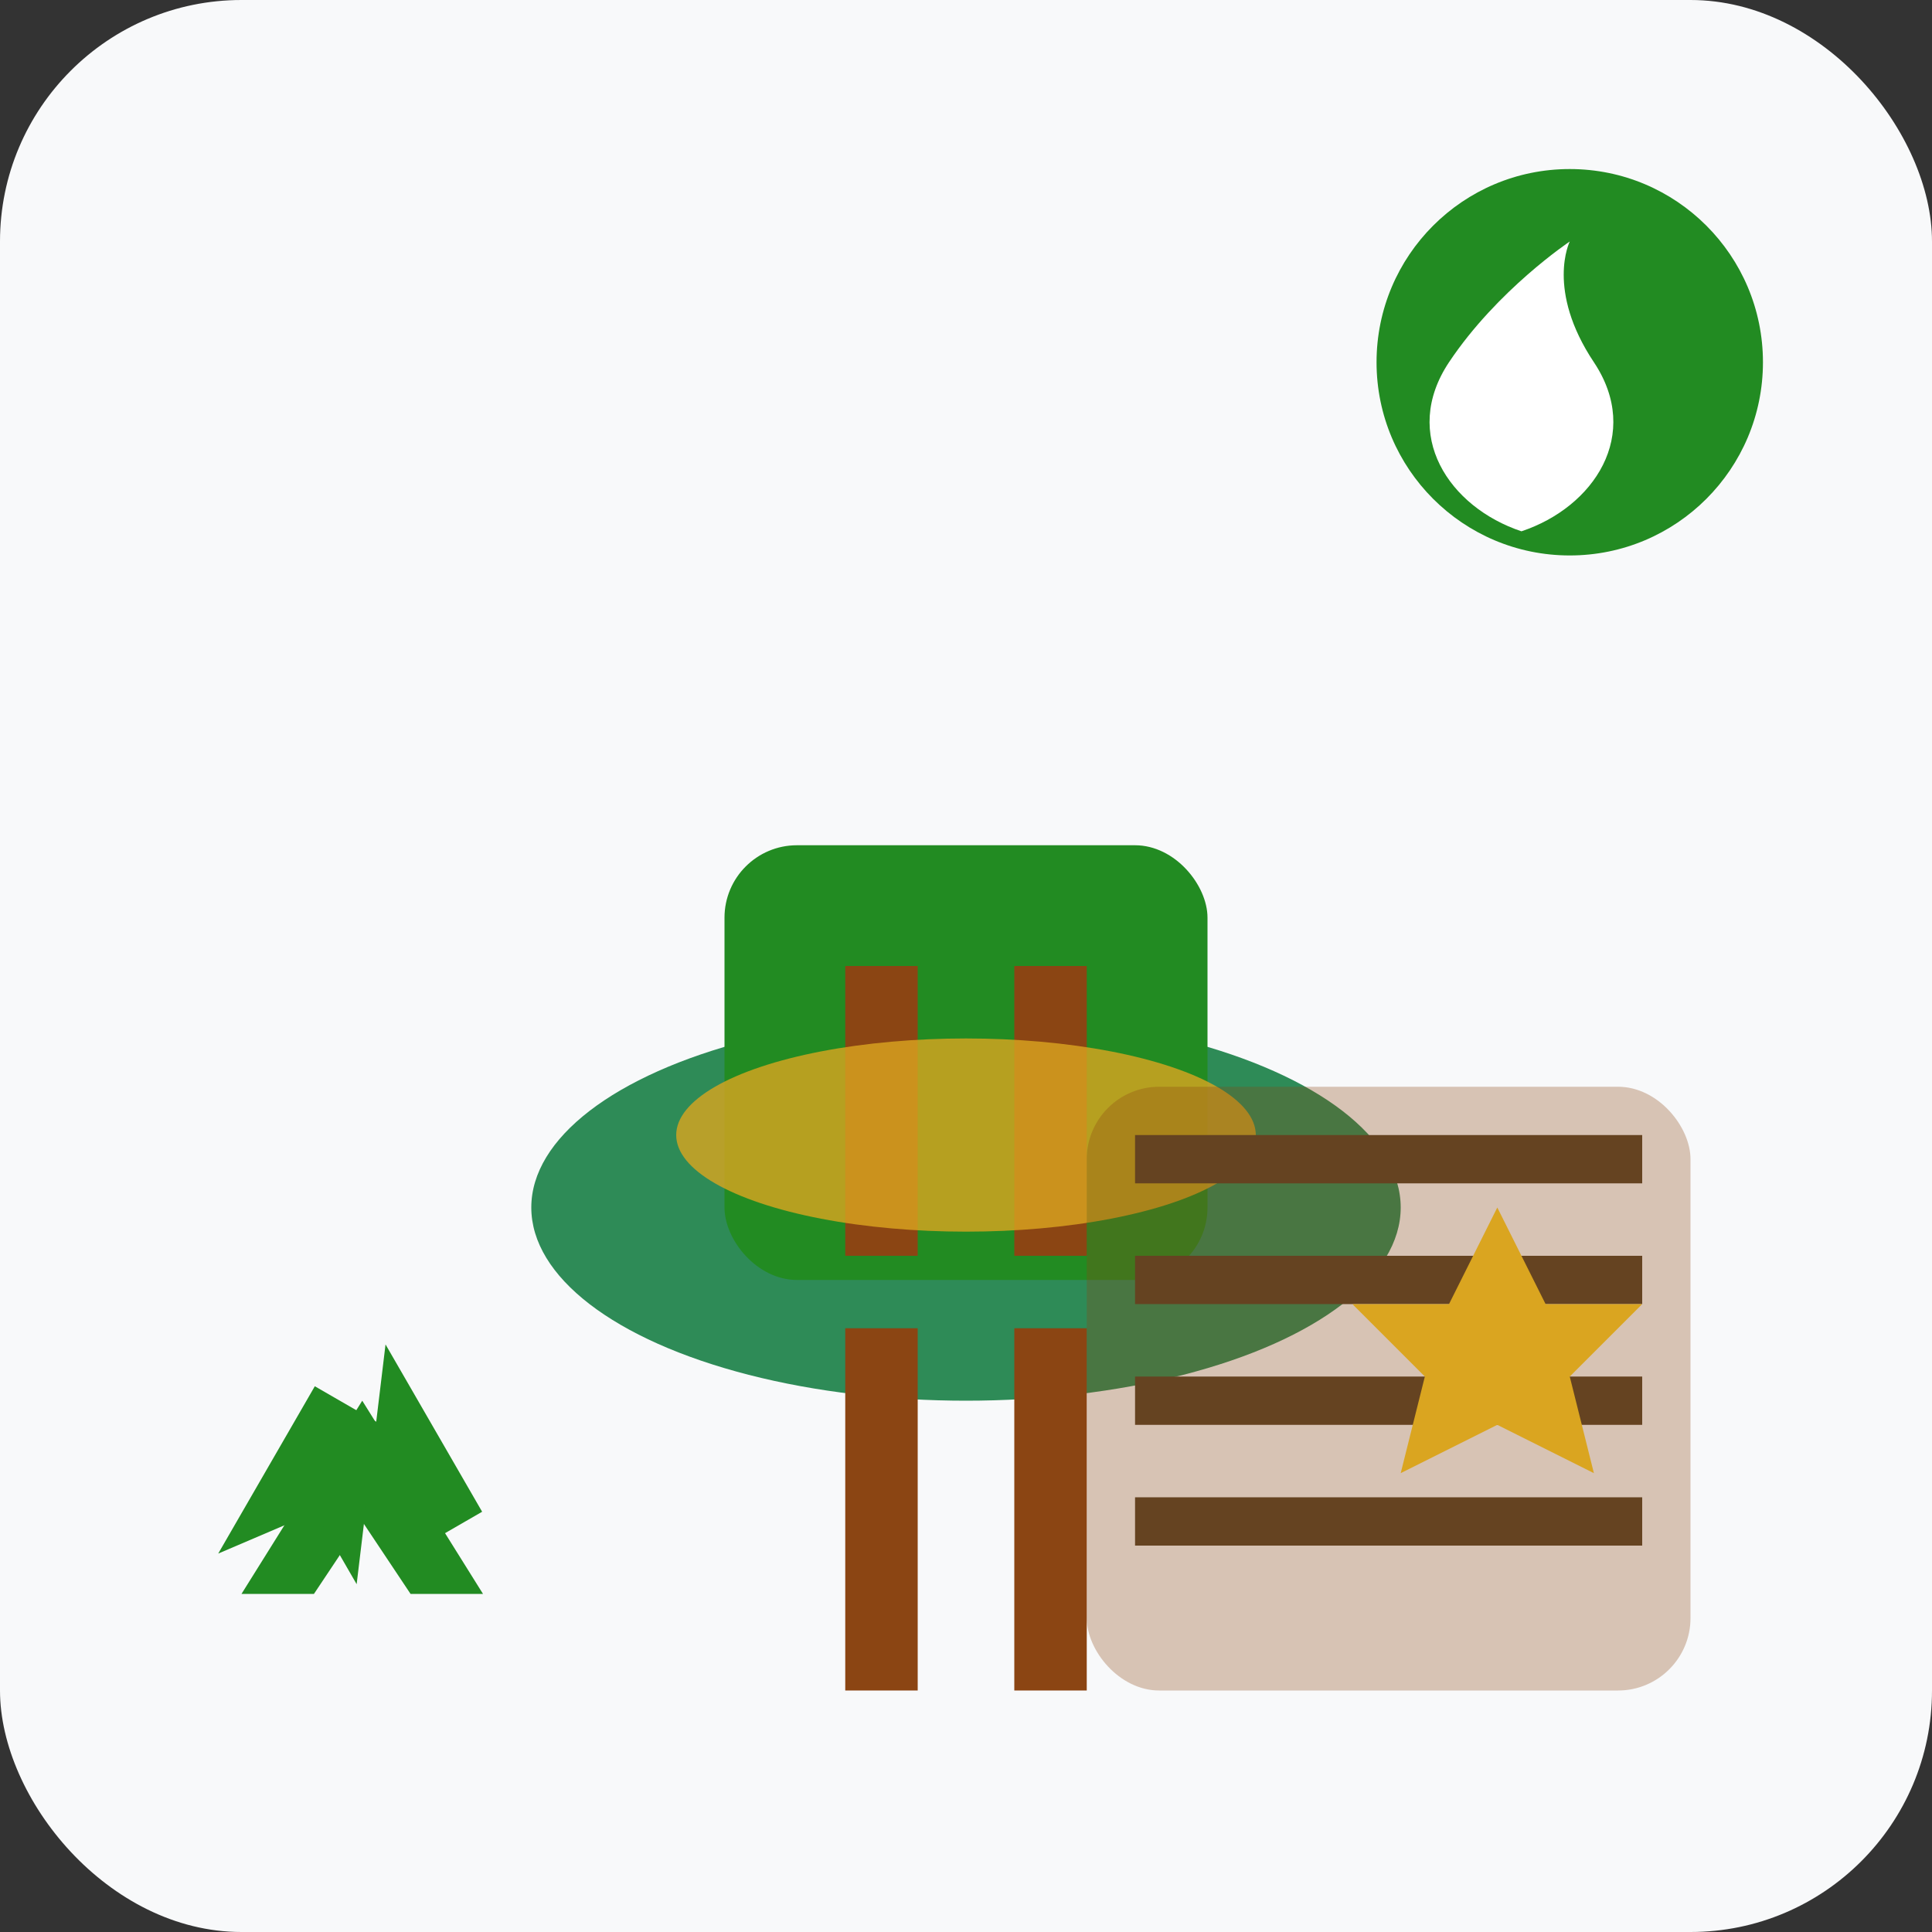 <svg width="80" height="80" viewBox="0 0 80 80" fill="none" xmlns="http://www.w3.org/2000/svg">
  <rect x="0" y="0" width="80" height="80" fill="#333333" stroke="none"/>
  <!-- Background -->
  <rect width="80" height="80" fill="#f8f9fa" rx="10"/>
  
  <!-- Chair -->
  <g transform="translate(20, 15)">
    <!-- Seat -->
    <ellipse cx="20" cy="35" rx="18" ry="8" fill="#2E8B57"/>
    
    <!-- Backrest -->
    <rect x="10" y="20" width="20" height="18" rx="3" fill="#228B22"/>
    
    <!-- Legs -->
    <rect x="15" y="40" width="3" height="15" fill="#8B4513"/>
    <rect x="22" y="40" width="3" height="15" fill="#8B4513"/>
    <rect x="15" y="25" width="3" height="12" fill="#8B4513"/>
    <rect x="22" y="25" width="3" height="12" fill="#8B4513"/>
    
    <!-- Decorative cushion -->
    <ellipse cx="20" cy="32" rx="12" ry="4" fill="#DAA520" opacity="0.8"/>
  </g>
  
  <!-- Eco-friendly badge -->
  <circle cx="65" cy="15" r="8" fill="#228B22"/>
  <path d="M65 10C65 10 62 12 60 15C58 18 60 21 63 22C66 21 68 18 66 15C64 12 65 10 65 10Z" fill="#fff"/>
  
  <!-- Recycling symbol -->
  <g transform="translate(10, 58)">
    <path d="M5 0 L0 8 L3 8 L5 5 L7 8 L10 8 Z" fill="#228B22"/>
    <path d="M10 8 L2 8 L2 5 L5 5 L5 2 L2 2 Z" fill="#228B22" transform="rotate(120 5 4)"/>
    <path d="M10 8 L2 8 L2 5 L5 5 L5 2 L2 2 Z" fill="#228B22" transform="rotate(240 5 4)"/>
  </g>
  
  <!-- Material texture -->
  <rect x="45" y="45" width="25" height="25" fill="#8B4513" opacity="0.3" rx="3"/>
  <rect x="47" y="47" width="21" height="2" fill="#654321"/>
  <rect x="47" y="52" width="21" height="2" fill="#654321"/>
  <rect x="47" y="57" width="21" height="2" fill="#654321"/>
  <rect x="47" y="62" width="21" height="2" fill="#654321"/>
  
  <!-- Quality star -->
  <polygon points="62,50 64,54 68,54 65,57 66,61 62,59 58,61 59,57 56,54 60,54" fill="#DAA520"/>
</svg>
